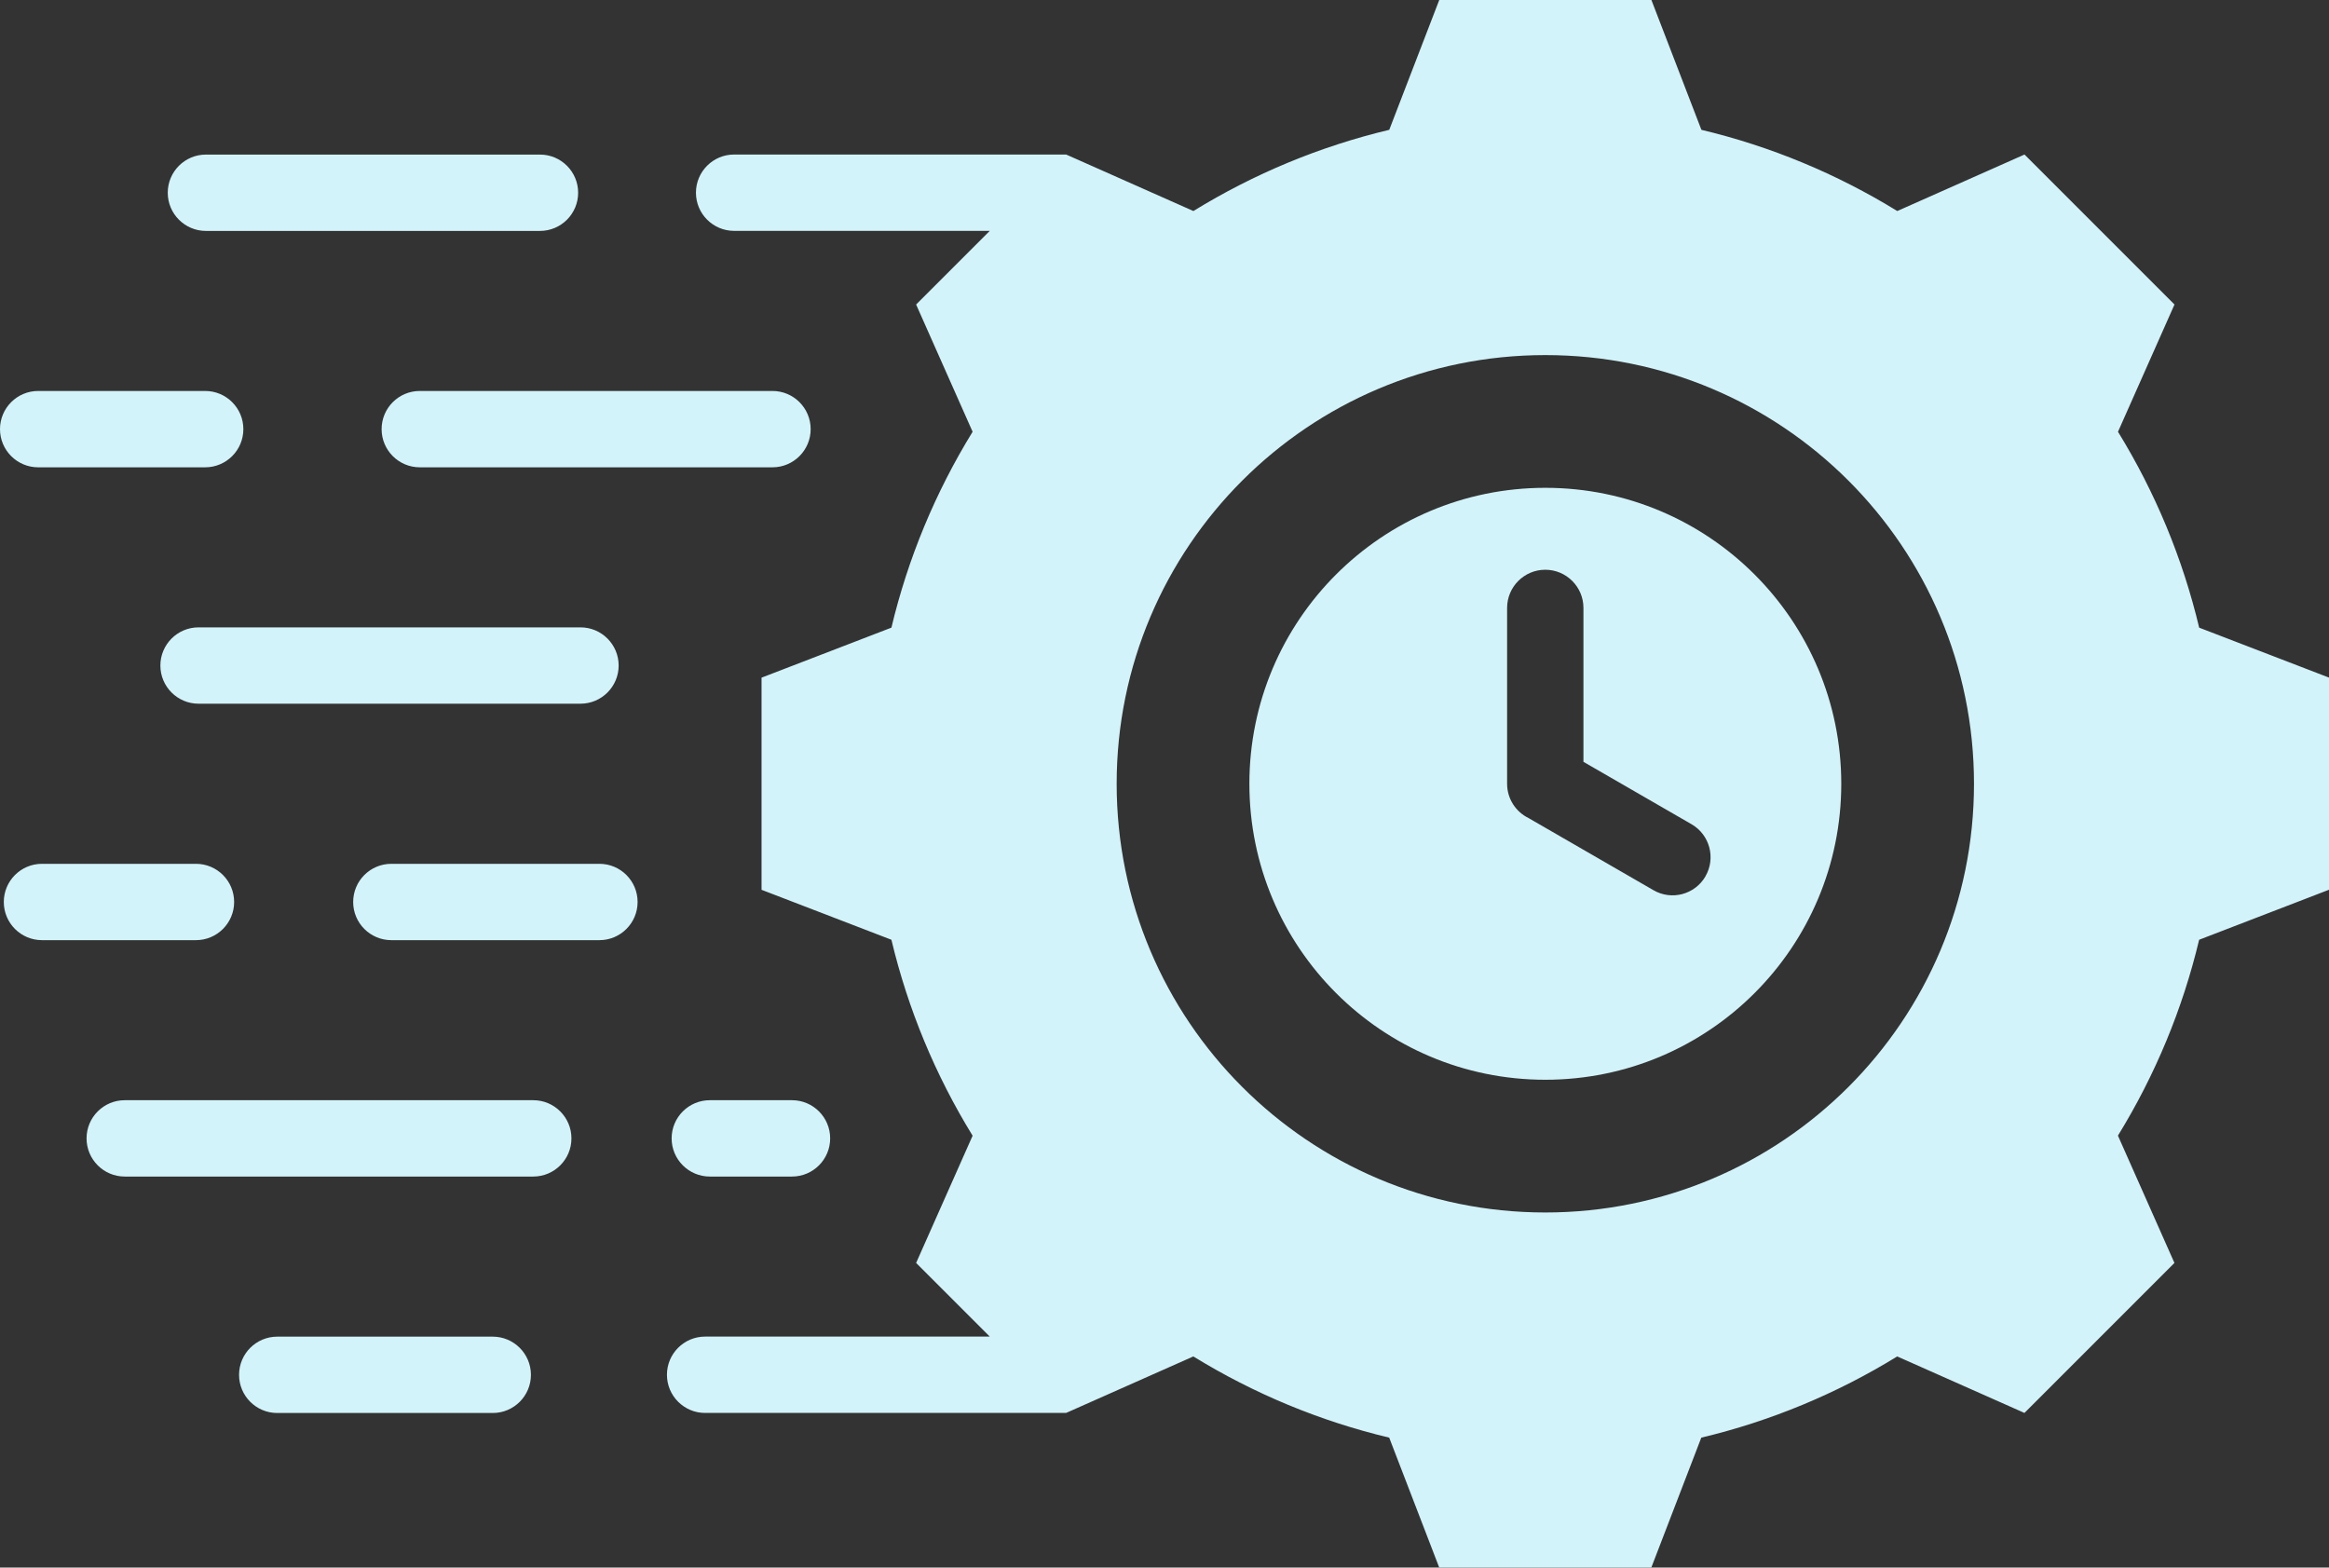 <?xml version="1.0" encoding="UTF-8"?>
<svg xmlns="http://www.w3.org/2000/svg" id="Capa_2" viewBox="0 0 416.78 280.5">
  <rect x="0" y="0" width="416.78" height="280.5" fill="#333333" stroke="none"/>
  <defs>
    <style>.cls-1{fill:#d2f3fa;fill-rule:evenodd;}</style>
  </defs>
  <g id="Layer_1">
    <path class="cls-1" d="M96.63,27.66c3.77,0,6.83,3.06,6.83,6.83s-3.06,6.83-6.83,6.83h-59.78c-3.77,0-6.83-3.06-6.83-6.83s3.06-6.83,6.83-6.83h59.78ZM141.73,196.87h-14.71c-3.77,0-6.83,3.06-6.83,6.83s3.06,6.83,6.83,6.83h14.71c3.77,0,6.83-3.06,6.83-6.83s-3.06-6.83-6.83-6.83ZM95.43,196.87c3.77,0,6.83,3.06,6.83,6.83s-3.06,6.83-6.83,6.83H22.32c-3.77,0-6.83-3.06-6.83-6.83s3.06-6.83,6.83-6.83h73.11ZM36.72,69.96c3.77,0,6.83,3.06,6.83,6.83s-3.06,6.83-6.83,6.83H6.83c-3.77,0-6.83-3.06-6.83-6.83s3.06-6.83,6.83-6.83h29.89ZM138.24,69.96h-63.12c-3.77,0-6.83,3.06-6.83,6.83s3.06,6.83,6.83,6.83h63.12c3.77,0,6.83-3.06,6.83-6.83s-3.06-6.83-6.83-6.83ZM103.88,112.26c3.77,0,6.83,3.06,6.83,6.83s-3.06,6.83-6.83,6.83H35.53c-3.77,0-6.83-3.06-6.83-6.83s3.06-6.83,6.83-6.83h68.35ZM107.27,154.57c3.77,0,6.83,3.06,6.83,6.83s-3.06,6.83-6.83,6.83h-37.24c-3.77,0-6.83-3.06-6.83-6.83s3.06-6.83,6.83-6.83h37.24ZM35.07,154.57c3.77,0,6.83,3.06,6.83,6.83s-3.06,6.83-6.83,6.83H7.51c-3.77,0-6.83-3.06-6.83-6.83s3.06-6.83,6.83-6.83h27.56ZM88.18,239.18c3.77,0,6.83,3.06,6.83,6.83s-3.06,6.83-6.83,6.83h-38.57c-3.77,0-6.83-3.06-6.83-6.83s3.06-6.83,6.83-6.83h38.57ZM276.54,87.29c-29.25,0-52.96,23.71-52.96,52.96s23.71,52.96,52.96,52.96,52.96-23.71,52.96-52.96-23.71-52.96-52.96-52.96h0ZM305.2,156.81c-1.89,3.26-6.06,4.37-9.31,2.48l-22.34-12.9c-2.28-1.11-3.85-3.44-3.85-6.15v-31.46c0-3.77,3.06-6.83,6.83-6.83s6.83,3.06,6.83,6.83v27.54l19.35,11.17c3.26,1.89,4.37,6.06,2.48,9.32ZM393.55,112.32c-2.95-12.39-7.86-24.22-14.53-35.06l10.11-22.77-26.84-26.84-22.77,10.11c-10.84-6.67-22.67-11.58-35.05-14.53l-8.95-23.24h-37.96l-8.95,23.24c-12.38,2.95-24.21,7.86-35.05,14.53l-22.77-10.11h-59.42c-3.77,0-6.83,3.06-6.83,6.83s3.06,6.83,6.83,6.83h45.75l-13.18,13.18,10.11,22.77c-6.67,10.84-11.58,22.67-14.53,35.05l-23.24,8.95v37.96l23.24,8.94c2.95,12.39,7.86,24.22,14.53,35.06l-10.11,22.77,13.18,13.18h-50.94c-3.77,0-6.83,3.06-6.83,6.83s3.06,6.83,6.83,6.83h64.6l22.77-10.11c10.84,6.67,22.67,11.58,35.05,14.53l8.95,23.24h37.96l8.94-23.24c12.39-2.95,24.22-7.86,35.06-14.53l22.77,10.11,26.84-26.84-10.11-22.78c6.67-10.84,11.58-22.67,14.53-35.05l23.24-8.95v-37.96l-23.24-8.94ZM276.54,216.96c-42.37,0-76.71-34.34-76.71-76.71s34.34-76.71,76.71-76.71,76.71,34.34,76.71,76.71-34.34,76.71-76.71,76.71Z"></path>
  </g>
</svg>

